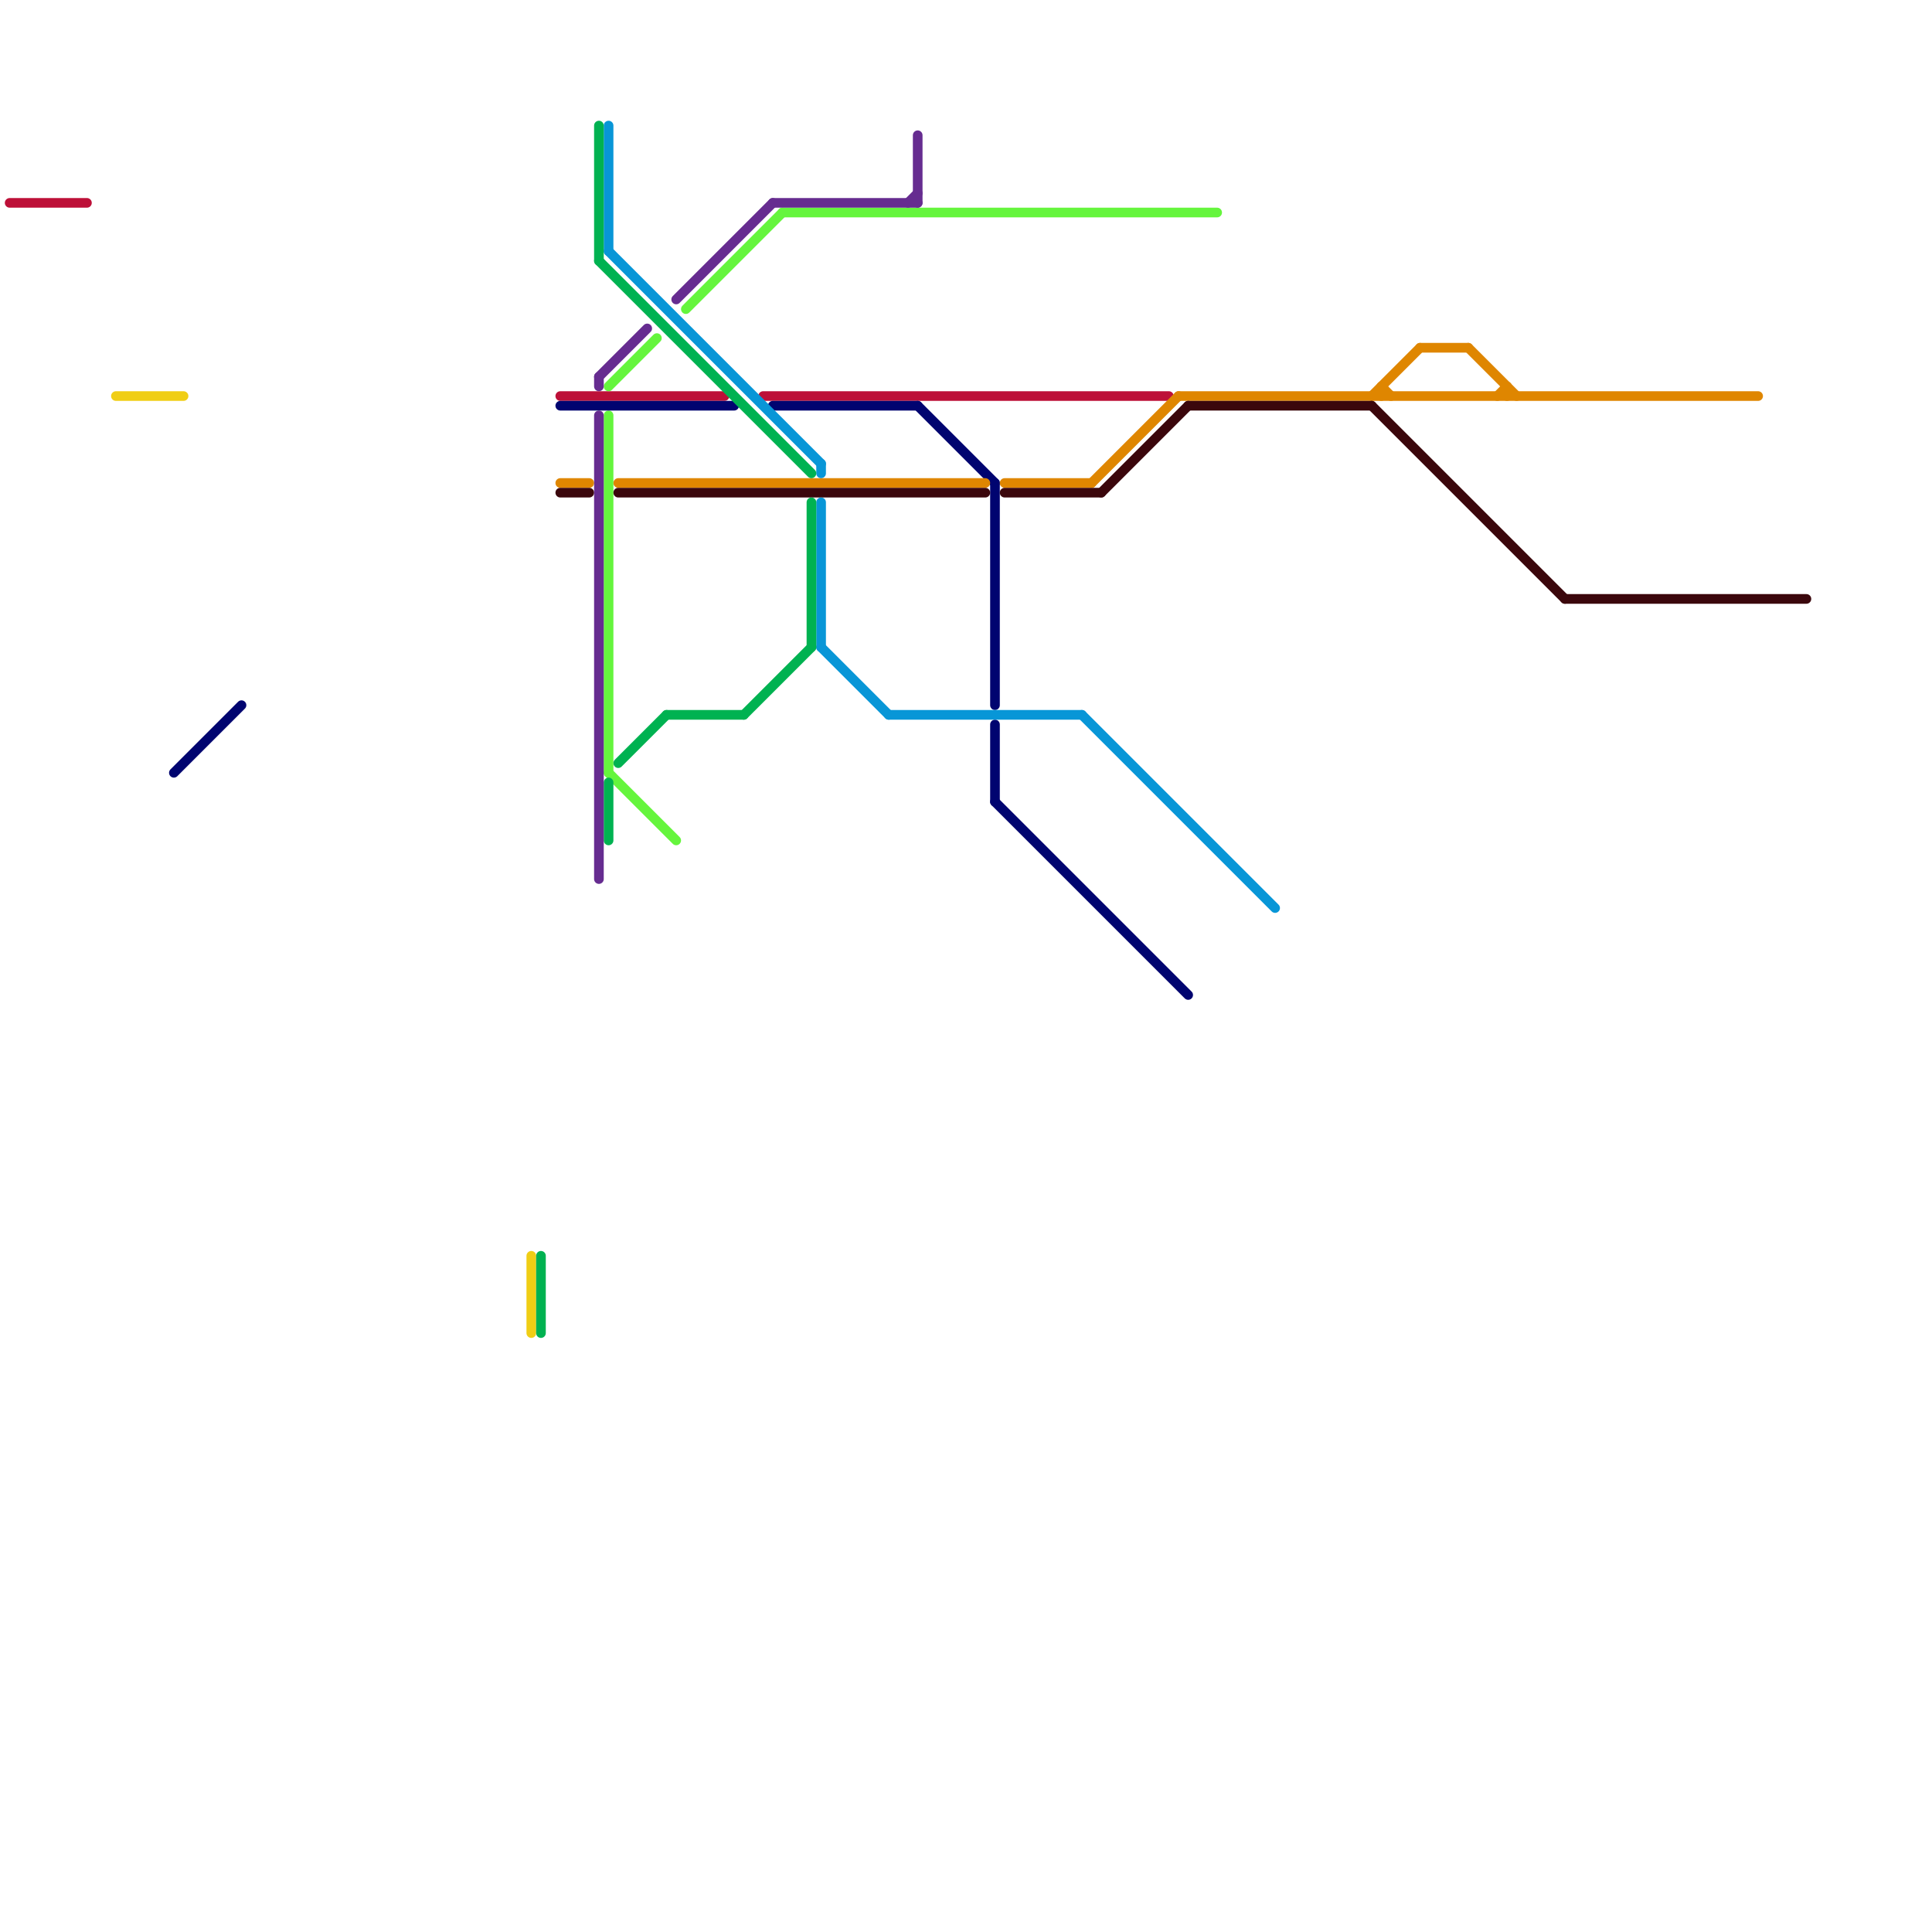
<svg version="1.1" xmlns="http://www.w3.org/2000/svg" viewBox="0 0 200 200">
<style>text { font: 1px Helvetica; font-weight: 600; white-space: pre; dominant-baseline: central; } line { stroke-width: 1; fill: none; stroke-linecap: round; stroke-linejoin: round; } .c0 { stroke: #bd1038 } .c1 { stroke: #65f53d } .c2 { stroke: #000470 } .c3 { stroke: #df8600 } .c4 { stroke: #3b070c } .c5 { stroke: #0896d7 } .c6 { stroke: #f0ce15 } .c7 { stroke: #00b251 } .c8 { stroke: #662c90 }</style><defs><g id="wm-xf"><circle r="1.2" fill="#000"/><circle r="0.9" fill="#fff"/><circle r="0.6" fill="#000"/><circle r="0.3" fill="#fff"/></g><g id="wm"><circle r="0.6" fill="#000"/><circle r="0.3" fill="#fff"/></g></defs><line class="c0" x1="79" y1="41" x2="121" y2="41"/><line class="c0" x1="58" y1="41" x2="75" y2="41"/><line class="c0" x1="1" y1="21" x2="9" y2="21"/><line class="c1" x1="71" y1="32" x2="81" y2="22"/><line class="c1" x1="63" y1="40" x2="68" y2="35"/><line class="c1" x1="63" y1="43" x2="63" y2="80"/><line class="c1" x1="81" y1="22" x2="126" y2="22"/><line class="c1" x1="63" y1="80" x2="70" y2="87"/><line class="c2" x1="58" y1="42" x2="76" y2="42"/><line class="c2" x1="95" y1="42" x2="103" y2="50"/><line class="c2" x1="103" y1="83" x2="123" y2="103"/><line class="c2" x1="18" y1="80" x2="25" y2="73"/><line class="c2" x1="103" y1="75" x2="103" y2="83"/><line class="c2" x1="103" y1="50" x2="103" y2="73"/><line class="c2" x1="80" y1="42" x2="95" y2="42"/><line class="c3" x1="58" y1="50" x2="61" y2="50"/><line class="c3" x1="156" y1="40" x2="156" y2="41"/><line class="c3" x1="143" y1="40" x2="143" y2="41"/><line class="c3" x1="152" y1="36" x2="157" y2="41"/><line class="c3" x1="113" y1="50" x2="122" y2="41"/><line class="c3" x1="142" y1="41" x2="147" y2="36"/><line class="c3" x1="143" y1="40" x2="144" y2="41"/><line class="c3" x1="122" y1="41" x2="182" y2="41"/><line class="c3" x1="104" y1="50" x2="113" y2="50"/><line class="c3" x1="155" y1="41" x2="156" y2="40"/><line class="c3" x1="64" y1="50" x2="102" y2="50"/><line class="c3" x1="147" y1="36" x2="152" y2="36"/><line class="c4" x1="58" y1="51" x2="61" y2="51"/><line class="c4" x1="142" y1="42" x2="162" y2="62"/><line class="c4" x1="123" y1="42" x2="142" y2="42"/><line class="c4" x1="114" y1="51" x2="123" y2="42"/><line class="c4" x1="162" y1="62" x2="187" y2="62"/><line class="c4" x1="104" y1="51" x2="114" y2="51"/><line class="c4" x1="64" y1="51" x2="102" y2="51"/><line class="c5" x1="63" y1="26" x2="85" y2="48"/><line class="c5" x1="85" y1="52" x2="85" y2="67"/><line class="c5" x1="92" y1="74" x2="112" y2="74"/><line class="c5" x1="85" y1="48" x2="85" y2="49"/><line class="c5" x1="112" y1="74" x2="132" y2="94"/><line class="c5" x1="63" y1="13" x2="63" y2="26"/><line class="c5" x1="85" y1="67" x2="92" y2="74"/><line class="c6" x1="12" y1="41" x2="19" y2="41"/><line class="c6" x1="55" y1="130" x2="55" y2="138"/><line class="c7" x1="62" y1="13" x2="62" y2="27"/><line class="c7" x1="64" y1="79" x2="69" y2="74"/><line class="c7" x1="63" y1="81" x2="63" y2="87"/><line class="c7" x1="84" y1="52" x2="84" y2="67"/><line class="c7" x1="62" y1="27" x2="84" y2="49"/><line class="c7" x1="56" y1="130" x2="56" y2="138"/><line class="c7" x1="77" y1="74" x2="84" y2="67"/><line class="c7" x1="69" y1="74" x2="77" y2="74"/><line class="c8" x1="62" y1="43" x2="62" y2="91"/><line class="c8" x1="95" y1="14" x2="95" y2="21"/><line class="c8" x1="80" y1="21" x2="95" y2="21"/><line class="c8" x1="70" y1="31" x2="80" y2="21"/><line class="c8" x1="62" y1="39" x2="67" y2="34"/><line class="c8" x1="94" y1="21" x2="95" y2="20"/><line class="c8" x1="62" y1="39" x2="62" y2="40"/>
</svg>
